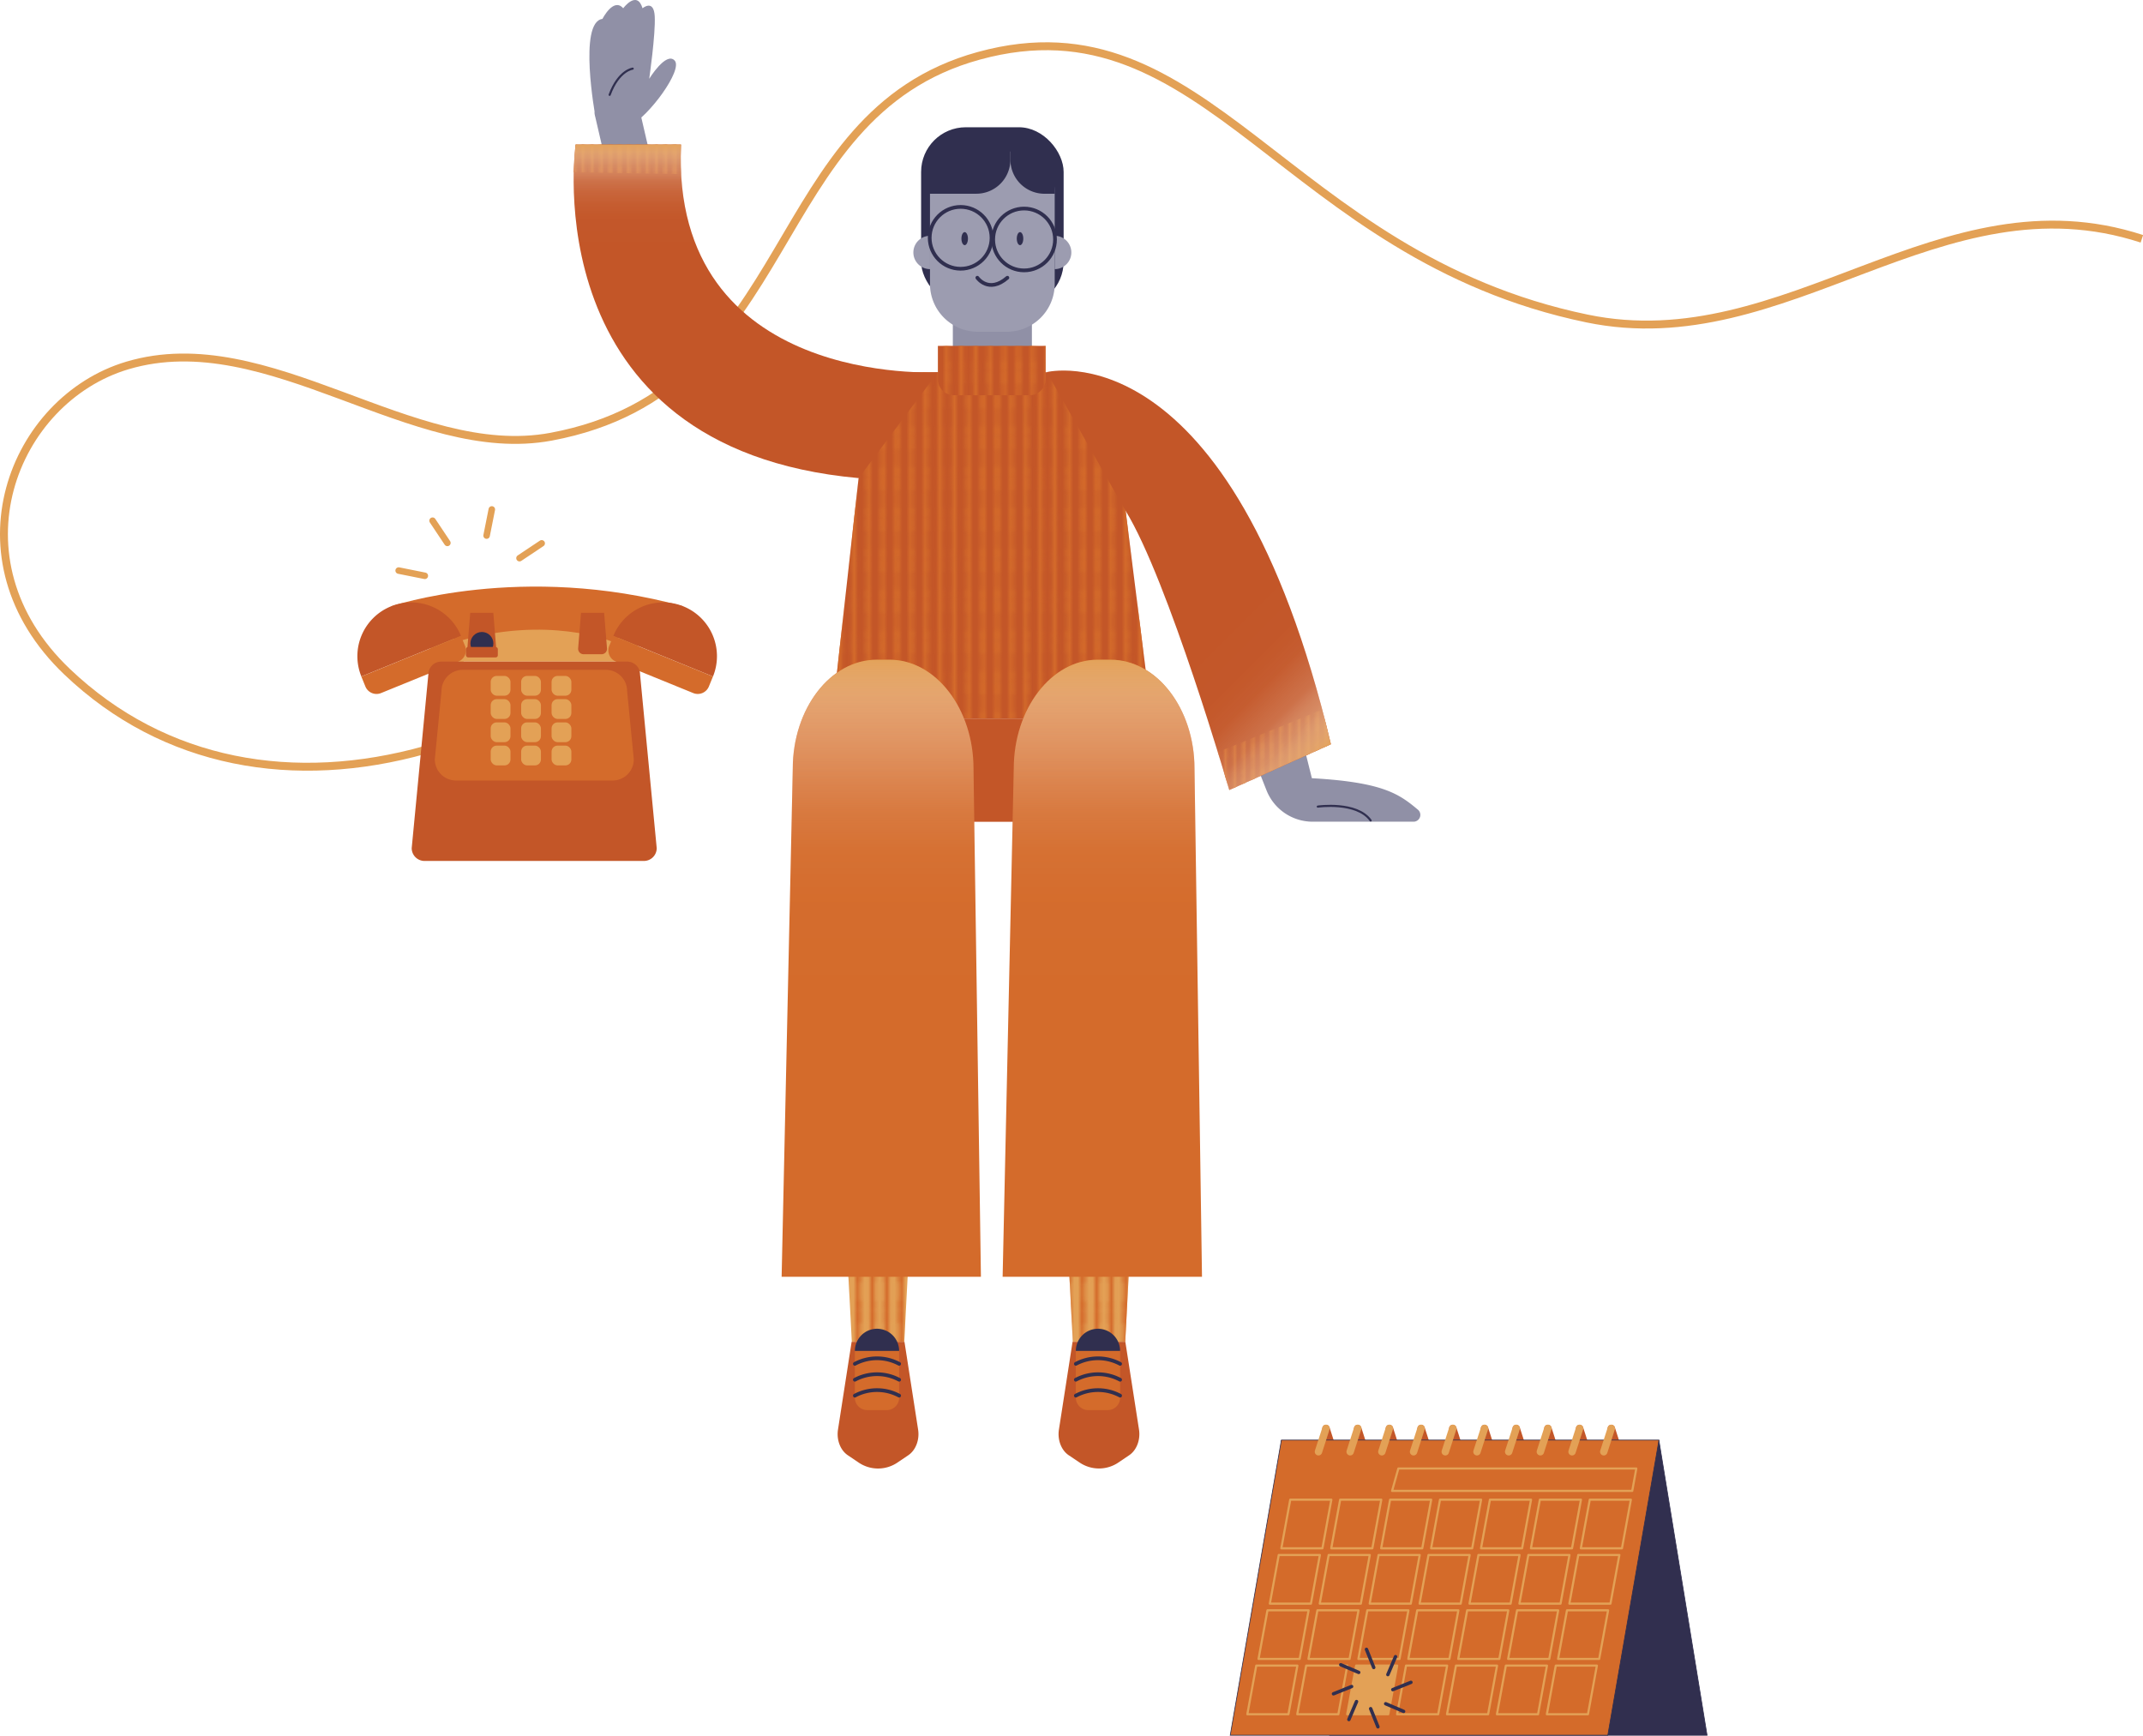 <svg xmlns="http://www.w3.org/2000/svg" xmlns:xlink="http://www.w3.org/1999/xlink" viewBox="0 0 900.35 729.11"><defs><style>.cls-1,.cls-22,.cls-23,.cls-26,.cls-3,.cls-4{fill:none;}.cls-2{fill:#fff;stroke:#d46b2b;stroke-width:1.22px;}.cls-10,.cls-12,.cls-13,.cls-14,.cls-15,.cls-2,.cls-22,.cls-26,.cls-4{stroke-linecap:round;}.cls-10,.cls-12,.cls-13,.cls-14,.cls-15,.cls-2,.cls-22,.cls-26{stroke-linejoin:round;}.cls-12,.cls-13,.cls-14,.cls-3,.cls-4{stroke:#e3a156;}.cls-11,.cls-23,.cls-3,.cls-4,.cls-9{stroke-miterlimit:10;}.cls-3{stroke-width:3.32px;}.cls-4{stroke-width:2.74px;}.cls-12,.cls-14,.cls-5{fill:#e3a156;}.cls-6{fill:#d46b2b;}.cls-7{fill:#c35628;}.cls-8{fill:#302f4f;}.cls-10,.cls-15,.cls-9{fill:#312f4f;}.cls-11,.cls-15,.cls-9{stroke:#312f4f;}.cls-11,.cls-9{stroke-width:0.3px;}.cls-10{stroke:#c35628;}.cls-10,.cls-12{stroke-width:3.12px;}.cls-11,.cls-13{fill:#d46b2a;}.cls-13,.cls-14{stroke-width:0.9px;}.cls-15{stroke-width:1.43px;}.cls-16{fill:#9090a6;}.cls-17{fill:url(#New_Pattern_Swatch_1);}.cls-18{fill:url(#New_Pattern_Swatch_1-3);}.cls-19{fill:url(#linear-gradient);}.cls-20{fill:url(#New_Pattern_Swatch_1-5);}.cls-21{fill:#9c9cb0;}.cls-22,.cls-23,.cls-26{stroke:#302f4f;}.cls-22,.cls-23{stroke-width:1.56px;}.cls-24{fill:url(#New_Pattern_Swatch_1-7);}.cls-25{fill:url(#linear-gradient-2);}.cls-26{stroke-width:0.89px;}.cls-27{fill:url(#New_Pattern_Swatch_1-9);}.cls-28{fill:url(#linear-gradient-3);}.cls-29{fill:url(#linear-gradient-4);}</style><pattern id="New_Pattern_Swatch_1" data-name="New Pattern Swatch 1" width="26.55" height="10.88" patternTransform="translate(-245.57 -56.24) scale(1.56)" patternUnits="userSpaceOnUse" viewBox="0 0 26.55 10.88"><rect class="cls-1" width="26.55" height="10.88"></rect><line class="cls-2" x1="1.73" y1="8.25" x2="1.73" y2="24.38"></line><line class="cls-2" x1="5.58" y1="8.25" x2="5.58" y2="24.38"></line><line class="cls-2" x1="9.43" y1="8.25" x2="9.43" y2="24.38"></line><line class="cls-2" x1="13.27" y1="8.25" x2="13.27" y2="24.38"></line><line class="cls-2" x1="17.12" y1="8.25" x2="17.12" y2="24.38"></line><line class="cls-2" x1="20.97" y1="8.25" x2="20.97" y2="24.38"></line><line class="cls-2" x1="24.82" y1="8.25" x2="24.82" y2="24.38"></line><line class="cls-2" x1="1.73" y1="-2.63" x2="1.73" y2="13.51"></line><line class="cls-2" x1="5.58" y1="-2.63" x2="5.58" y2="13.51"></line><line class="cls-2" x1="9.43" y1="-2.63" x2="9.43" y2="13.51"></line><line class="cls-2" x1="13.27" y1="-2.63" x2="13.27" y2="13.51"></line><line class="cls-2" x1="17.12" y1="-2.63" x2="17.12" y2="13.51"></line><line class="cls-2" x1="20.97" y1="-2.63" x2="20.97" y2="13.51"></line><line class="cls-2" x1="24.82" y1="-2.63" x2="24.82" y2="13.51"></line><line class="cls-2" x1="1.73" y1="-13.51" x2="1.73" y2="2.63"></line><line class="cls-2" x1="5.58" y1="-13.51" x2="5.58" y2="2.63"></line><line class="cls-2" x1="9.43" y1="-13.51" x2="9.43" y2="2.63"></line><line class="cls-2" x1="13.27" y1="-13.51" x2="13.27" y2="2.63"></line><line class="cls-2" x1="17.12" y1="-13.51" x2="17.12" y2="2.63"></line><line class="cls-2" x1="20.97" y1="-13.51" x2="20.97" y2="2.63"></line><line class="cls-2" x1="24.82" y1="-13.51" x2="24.82" y2="2.63"></line></pattern><pattern id="New_Pattern_Swatch_1-3" data-name="New Pattern Swatch 1" width="26.55" height="10.88" patternTransform="translate(-263.91 -66.42) scale(1.56)" patternUnits="userSpaceOnUse" viewBox="0 0 26.55 10.88"><rect class="cls-1" width="26.55" height="10.88"></rect><line class="cls-2" x1="1.73" y1="8.25" x2="1.73" y2="24.38"></line><line class="cls-2" x1="5.58" y1="8.25" x2="5.58" y2="24.38"></line><line class="cls-2" x1="9.43" y1="8.25" x2="9.43" y2="24.38"></line><line class="cls-2" x1="13.27" y1="8.25" x2="13.27" y2="24.38"></line><line class="cls-2" x1="17.12" y1="8.25" x2="17.12" y2="24.38"></line><line class="cls-2" x1="20.97" y1="8.25" x2="20.97" y2="24.38"></line><line class="cls-2" x1="24.82" y1="8.25" x2="24.82" y2="24.38"></line><line class="cls-2" x1="1.73" y1="-2.63" x2="1.73" y2="13.51"></line><line class="cls-2" x1="5.58" y1="-2.63" x2="5.58" y2="13.51"></line><line class="cls-2" x1="9.43" y1="-2.63" x2="9.43" y2="13.51"></line><line class="cls-2" x1="13.27" y1="-2.63" x2="13.27" y2="13.51"></line><line class="cls-2" x1="17.12" y1="-2.63" x2="17.12" y2="13.51"></line><line class="cls-2" x1="20.97" y1="-2.63" x2="20.97" y2="13.51"></line><line class="cls-2" x1="24.82" y1="-2.63" x2="24.82" y2="13.51"></line><line class="cls-2" x1="1.73" y1="-13.51" x2="1.73" y2="2.63"></line><line class="cls-2" x1="5.58" y1="-13.51" x2="5.58" y2="2.63"></line><line class="cls-2" x1="9.43" y1="-13.51" x2="9.43" y2="2.63"></line><line class="cls-2" x1="13.27" y1="-13.51" x2="13.27" y2="2.63"></line><line class="cls-2" x1="17.12" y1="-13.51" x2="17.12" y2="2.63"></line><line class="cls-2" x1="20.97" y1="-13.51" x2="20.97" y2="2.63"></line><line class="cls-2" x1="24.82" y1="-13.51" x2="24.82" y2="2.63"></line></pattern><linearGradient id="linear-gradient" x1="463.1" y1="536.36" x2="463.1" y2="277.14" gradientUnits="userSpaceOnUse"><stop offset="0.46" stop-color="#fff" stop-opacity="0"></stop><stop offset="0.61" stop-color="#fffefd" stop-opacity="0.01"></stop><stop offset="0.69" stop-color="#fefbf8" stop-opacity="0.04"></stop><stop offset="0.75" stop-color="#fcf5ee" stop-opacity="0.1"></stop><stop offset="0.8" stop-color="#faede0" stop-opacity="0.19"></stop><stop offset="0.84" stop-color="#f7e3cd" stop-opacity="0.29"></stop><stop offset="0.89" stop-color="#f3d7b7" stop-opacity="0.43"></stop><stop offset="0.93" stop-color="#efc89c" stop-opacity="0.59"></stop><stop offset="0.96" stop-color="#e9b77d" stop-opacity="0.77"></stop><stop offset="1" stop-color="#e4a45b" stop-opacity="0.97"></stop><stop offset="1" stop-color="#e3a156"></stop></linearGradient><pattern id="New_Pattern_Swatch_1-5" data-name="New Pattern Swatch 1" width="26.55" height="10.88" patternTransform="translate(-236.65 -49.43) scale(1.56)" patternUnits="userSpaceOnUse" viewBox="0 0 26.55 10.88"><rect class="cls-1" width="26.55" height="10.88"></rect><line class="cls-2" x1="1.73" y1="8.25" x2="1.73" y2="24.38"></line><line class="cls-2" x1="5.58" y1="8.25" x2="5.58" y2="24.38"></line><line class="cls-2" x1="9.43" y1="8.25" x2="9.43" y2="24.38"></line><line class="cls-2" x1="13.27" y1="8.25" x2="13.27" y2="24.38"></line><line class="cls-2" x1="17.12" y1="8.25" x2="17.12" y2="24.38"></line><line class="cls-2" x1="20.97" y1="8.25" x2="20.97" y2="24.38"></line><line class="cls-2" x1="24.82" y1="8.25" x2="24.82" y2="24.38"></line><line class="cls-2" x1="1.73" y1="-2.63" x2="1.73" y2="13.51"></line><line class="cls-2" x1="5.58" y1="-2.63" x2="5.58" y2="13.51"></line><line class="cls-2" x1="9.43" y1="-2.63" x2="9.43" y2="13.51"></line><line class="cls-2" x1="13.27" y1="-2.63" x2="13.27" y2="13.51"></line><line class="cls-2" x1="17.12" y1="-2.63" x2="17.12" y2="13.51"></line><line class="cls-2" x1="20.97" y1="-2.63" x2="20.97" y2="13.51"></line><line class="cls-2" x1="24.82" y1="-2.63" x2="24.82" y2="13.51"></line><line class="cls-2" x1="1.73" y1="-13.51" x2="1.73" y2="2.63"></line><line class="cls-2" x1="5.58" y1="-13.51" x2="5.58" y2="2.63"></line><line class="cls-2" x1="9.43" y1="-13.51" x2="9.43" y2="2.63"></line><line class="cls-2" x1="13.27" y1="-13.51" x2="13.27" y2="2.63"></line><line class="cls-2" x1="17.12" y1="-13.51" x2="17.12" y2="2.63"></line><line class="cls-2" x1="20.97" y1="-13.51" x2="20.97" y2="2.63"></line><line class="cls-2" x1="24.82" y1="-13.51" x2="24.82" y2="2.63"></line></pattern><pattern id="New_Pattern_Swatch_1-7" data-name="New Pattern Swatch 1" width="26.55" height="10.88" patternTransform="translate(-273.97 -49.46) scale(1.56)" patternUnits="userSpaceOnUse" viewBox="0 0 26.55 10.88"><rect class="cls-1" width="26.55" height="10.88"></rect><line class="cls-2" x1="1.73" y1="8.25" x2="1.73" y2="24.38"></line><line class="cls-2" x1="5.58" y1="8.25" x2="5.58" y2="24.38"></line><line class="cls-2" x1="9.43" y1="8.25" x2="9.43" y2="24.38"></line><line class="cls-2" x1="13.27" y1="8.25" x2="13.27" y2="24.38"></line><line class="cls-2" x1="17.12" y1="8.25" x2="17.12" y2="24.38"></line><line class="cls-2" x1="20.97" y1="8.25" x2="20.97" y2="24.38"></line><line class="cls-2" x1="24.82" y1="8.25" x2="24.82" y2="24.38"></line><line class="cls-2" x1="1.73" y1="-2.63" x2="1.73" y2="13.51"></line><line class="cls-2" x1="5.58" y1="-2.63" x2="5.58" y2="13.51"></line><line class="cls-2" x1="9.43" y1="-2.63" x2="9.43" y2="13.51"></line><line class="cls-2" x1="13.27" y1="-2.63" x2="13.27" y2="13.51"></line><line class="cls-2" x1="17.12" y1="-2.63" x2="17.12" y2="13.51"></line><line class="cls-2" x1="20.97" y1="-2.63" x2="20.97" y2="13.51"></line><line class="cls-2" x1="24.82" y1="-2.63" x2="24.82" y2="13.51"></line><line class="cls-2" x1="1.73" y1="-13.51" x2="1.73" y2="2.63"></line><line class="cls-2" x1="5.58" y1="-13.51" x2="5.58" y2="2.63"></line><line class="cls-2" x1="9.43" y1="-13.51" x2="9.43" y2="2.63"></line><line class="cls-2" x1="13.27" y1="-13.51" x2="13.27" y2="2.63"></line><line class="cls-2" x1="17.12" y1="-13.51" x2="17.12" y2="2.63"></line><line class="cls-2" x1="20.97" y1="-13.51" x2="20.97" y2="2.63"></line><line class="cls-2" x1="24.82" y1="-13.51" x2="24.82" y2="2.63"></line></pattern><linearGradient id="linear-gradient-2" x1="370.26" y1="536.36" x2="370.26" y2="277.14" xlink:href="#linear-gradient"></linearGradient><pattern id="New_Pattern_Swatch_1-9" data-name="New Pattern Swatch 1" width="26.55" height="10.88" patternTransform="translate(-111.67 -14.59)" patternUnits="userSpaceOnUse" viewBox="0 0 26.55 10.88"><rect class="cls-1" width="26.55" height="10.88"></rect><line class="cls-2" x1="1.73" y1="8.25" x2="1.73" y2="24.38"></line><line class="cls-2" x1="5.58" y1="8.25" x2="5.58" y2="24.38"></line><line class="cls-2" x1="9.43" y1="8.25" x2="9.43" y2="24.38"></line><line class="cls-2" x1="13.27" y1="8.25" x2="13.27" y2="24.38"></line><line class="cls-2" x1="17.12" y1="8.25" x2="17.12" y2="24.38"></line><line class="cls-2" x1="20.97" y1="8.25" x2="20.97" y2="24.38"></line><line class="cls-2" x1="24.82" y1="8.25" x2="24.82" y2="24.38"></line><line class="cls-2" x1="1.73" y1="-2.63" x2="1.73" y2="13.51"></line><line class="cls-2" x1="5.58" y1="-2.63" x2="5.58" y2="13.51"></line><line class="cls-2" x1="9.43" y1="-2.63" x2="9.43" y2="13.51"></line><line class="cls-2" x1="13.27" y1="-2.63" x2="13.27" y2="13.51"></line><line class="cls-2" x1="17.12" y1="-2.63" x2="17.12" y2="13.51"></line><line class="cls-2" x1="20.97" y1="-2.63" x2="20.97" y2="13.51"></line><line class="cls-2" x1="24.82" y1="-2.63" x2="24.82" y2="13.51"></line><line class="cls-2" x1="1.73" y1="-13.51" x2="1.73" y2="2.63"></line><line class="cls-2" x1="5.58" y1="-13.51" x2="5.58" y2="2.63"></line><line class="cls-2" x1="9.43" y1="-13.51" x2="9.43" y2="2.63"></line><line class="cls-2" x1="13.27" y1="-13.51" x2="13.27" y2="2.63"></line><line class="cls-2" x1="17.12" y1="-13.51" x2="17.12" y2="2.63"></line><line class="cls-2" x1="20.97" y1="-13.51" x2="20.97" y2="2.63"></line><line class="cls-2" x1="24.82" y1="-13.51" x2="24.82" y2="2.63"></line></pattern><linearGradient id="linear-gradient-3" x1="317.53" y1="200.85" x2="317.53" y2="60.72" gradientUnits="userSpaceOnUse"><stop offset="0.69" stop-color="#fff" stop-opacity="0"></stop><stop offset="0.78" stop-color="#fffefd" stop-opacity="0.01"></stop><stop offset="0.82" stop-color="#fefbf8" stop-opacity="0.04"></stop><stop offset="0.86" stop-color="#fcf6ee" stop-opacity="0.1"></stop><stop offset="0.89" stop-color="#faeee0" stop-opacity="0.18"></stop><stop offset="0.91" stop-color="#f7e4ce" stop-opacity="0.29"></stop><stop offset="0.94" stop-color="#f3d8b8" stop-opacity="0.42"></stop><stop offset="0.96" stop-color="#efc99e" stop-opacity="0.58"></stop><stop offset="0.98" stop-color="#eab87f" stop-opacity="0.76"></stop><stop offset="1" stop-color="#e4a55d" stop-opacity="0.96"></stop><stop offset="1" stop-color="#e3a156"></stop></linearGradient><linearGradient id="linear-gradient-4" x1="423.56" y1="172.53" x2="561.42" y2="310.39" gradientUnits="userSpaceOnUse"><stop offset="0.66" stop-color="#fff" stop-opacity="0"></stop><stop offset="0.76" stop-color="#fffefd" stop-opacity="0.01"></stop><stop offset="0.81" stop-color="#fefbf8" stop-opacity="0.04"></stop><stop offset="0.84" stop-color="#fcf6ee" stop-opacity="0.1"></stop><stop offset="0.88" stop-color="#faeee0" stop-opacity="0.18"></stop><stop offset="0.9" stop-color="#f7e4ce" stop-opacity="0.29"></stop><stop offset="0.93" stop-color="#f3d8b8" stop-opacity="0.42"></stop><stop offset="0.95" stop-color="#efc99e" stop-opacity="0.58"></stop><stop offset="0.98" stop-color="#eab87f" stop-opacity="0.76"></stop><stop offset="1" stop-color="#e4a55d" stop-opacity="0.96"></stop><stop offset="1" stop-color="#e3a156"></stop></linearGradient></defs><g id="Layer_2" data-name="Layer 2"><g id="Layer_1-2" data-name="Layer 1"><path class="cls-3" d="M178.77,315c-54.93,15.44-109.63,6.24-150.58-32.81C-21.58,234.72,5.46,167.84,53.53,153.53c59.23-17.62,119.81,40.77,178,29.93,105.15-19.6,88.64-135,179.65-160,95.81-26.36,128.43,84,255.62,110.35,84.08,17.39,148.3-61.15,233.08-33.49"></path><g id="_Radial_Repeat_" data-name="&lt;Radial Repeat&gt;"><line class="cls-4" x1="232.32" y1="253.15" x2="221.33" y2="250.96"></line></g><g id="_Radial_Repeat_2" data-name="&lt;Radial Repeat&gt;"><line class="cls-4" x1="218.07" y1="274.1" x2="211.84" y2="264.78"></line></g><g id="_Radial_Repeat_3" data-name="&lt;Radial Repeat&gt;"><line class="cls-4" x1="193.17" y1="278.84" x2="195.37" y2="267.85"></line></g><g id="_Radial_Repeat_4" data-name="&lt;Radial Repeat&gt;"><line class="cls-4" x1="172.22" y1="264.59" x2="181.55" y2="258.36"></line></g><g id="_Radial_Repeat_5" data-name="&lt;Radial Repeat&gt;"><line class="cls-4" x1="167.49" y1="239.69" x2="178.48" y2="241.89"></line></g><g id="_Radial_Repeat_6" data-name="&lt;Radial Repeat&gt;"><line class="cls-4" x1="181.74" y1="218.74" x2="187.96" y2="228.07"></line></g><g id="_Radial_Repeat_7" data-name="&lt;Radial Repeat&gt;"><line class="cls-4" x1="206.63" y1="214.01" x2="204.44" y2="225"></line></g><g id="_Radial_Repeat_8" data-name="&lt;Radial Repeat&gt;"><line class="cls-4" x1="227.58" y1="228.26" x2="218.26" y2="234.48"></line></g><rect class="cls-5" x="180.74" y="253.06" width="87.31" height="24.88"></rect><path class="cls-6" d="M164.22,254.74s55-18.71,122.93,0l-30.38,14.67s-26.78-11-64.21,0Z"></path><path class="cls-7" d="M287.15,254.74a22.6,22.6,0,0,0-29.46,12.4l41.86,17.05A22.59,22.59,0,0,0,287.15,254.74Z"></path><path class="cls-6" d="M254.22,275.31h45.2a0,0,0,0,1,0,0v4.51a5.05,5.05,0,0,1-5.05,5.05h-35.1a5.05,5.05,0,0,1-5.05-5.05v-4.51a0,0,0,0,1,0,0Z" transform="translate(126.14 -83.74) rotate(22.17)"></path><path class="cls-7" d="M252.81,274.84h-7.7a2.3,2.3,0,0,1-2.2-2.56l1.2-14.84h9.7l1.2,14.84A2.3,2.3,0,0,1,252.81,274.84Z"></path><path class="cls-7" d="M164.22,254.74a22.59,22.59,0,0,1,29.45,12.4l-41.85,17.05A22.59,22.59,0,0,1,164.22,254.74Z"></path><path class="cls-6" d="M157,275.31h35.1a5.05,5.05,0,0,1,5.05,5.05v4.51a0,0,0,0,1,0,0h-45.2a0,0,0,0,1,0,0v-4.51a5.05,5.05,0,0,1,5.05-5.05Z" transform="translate(441.88 473.62) rotate(157.83)"></path><path class="cls-7" d="M198.56,274.84h7.7a2.3,2.3,0,0,0,2.2-2.56l-1.2-14.84h-9.7l-1.2,14.84A2.3,2.3,0,0,0,198.56,274.84Z"></path><circle class="cls-8" cx="202.46" cy="270.32" r="4.83"></circle><rect class="cls-7" x="195.76" y="271.79" width="13.4" height="4.39" rx="0.91"></rect><path class="cls-7" d="M270.62,361.68H178.34a5.39,5.39,0,0,1-5.37-5.37l7-73a5.38,5.38,0,0,1,5.37-5.37h78.2a5.38,5.38,0,0,1,5.37,5.37l7,73A5.39,5.39,0,0,1,270.62,361.68Z"></path><path class="cls-6" d="M257.4,327.89H191.56a8.9,8.9,0,0,1-8.88-8.88l2.81-28.73a8.91,8.91,0,0,1,8.89-8.88h60.2a8.91,8.91,0,0,1,8.89,8.88L266.28,319A8.9,8.9,0,0,1,257.4,327.89Z"></path><rect class="cls-5" x="206.16" y="283.95" width="8.31" height="8.31" rx="2.5"></rect><rect class="cls-5" x="218.95" y="283.95" width="8.31" height="8.31" rx="2.5"></rect><rect class="cls-5" x="231.74" y="283.95" width="8.31" height="8.31" rx="2.5"></rect><rect class="cls-5" x="206.16" y="293.71" width="8.31" height="8.31" rx="2.5"></rect><rect class="cls-5" x="218.95" y="293.71" width="8.31" height="8.31" rx="2.5"></rect><rect class="cls-5" x="231.74" y="293.71" width="8.31" height="8.31" rx="2.5"></rect><rect class="cls-5" x="206.16" y="303.47" width="8.31" height="8.31" rx="2.5"></rect><rect class="cls-5" x="218.95" y="303.47" width="8.31" height="8.31" rx="2.5"></rect><rect class="cls-5" x="231.74" y="303.47" width="8.31" height="8.31" rx="2.5"></rect><rect class="cls-5" x="206.16" y="313.23" width="8.31" height="8.31" rx="2.5"></rect><rect class="cls-5" x="218.95" y="313.23" width="8.31" height="8.31" rx="2.5"></rect><rect class="cls-5" x="231.74" y="313.23" width="8.31" height="8.31" rx="2.5"></rect><polyline class="cls-9" points="696.96 605.03 717.2 728.96 558.58 728.96 538.33 605.03"></polyline><line class="cls-10" x1="557.1" y1="600.11" x2="560.27" y2="609.95"></line><line class="cls-10" x1="570.42" y1="600.11" x2="573.59" y2="609.95"></line><line class="cls-10" x1="583.74" y1="600.11" x2="586.91" y2="609.95"></line><line class="cls-10" x1="597.06" y1="600.11" x2="600.23" y2="609.95"></line><line class="cls-10" x1="610.38" y1="600.11" x2="613.55" y2="609.95"></line><line class="cls-10" x1="623.7" y1="600.11" x2="626.87" y2="609.95"></line><line class="cls-10" x1="637.02" y1="600.11" x2="640.19" y2="609.95"></line><line class="cls-10" x1="650.33" y1="600.11" x2="653.5" y2="609.95"></line><line class="cls-10" x1="663.65" y1="600.11" x2="666.82" y2="609.95"></line><line class="cls-10" x1="676.97" y1="600.11" x2="680.14" y2="609.95"></line><polygon class="cls-11" points="516.87 728.96 675.5 728.96 696.99 604.96 538.36 604.96 516.87 728.96"></polygon><line class="cls-12" x1="676.97" y1="600.04" x2="673.8" y2="609.87"></line><line class="cls-12" x1="663.65" y1="600.04" x2="660.48" y2="609.87"></line><line class="cls-12" x1="650.33" y1="600.04" x2="647.16" y2="609.87"></line><line class="cls-12" x1="637.02" y1="600.04" x2="633.85" y2="609.87"></line><line class="cls-12" x1="623.7" y1="600.04" x2="620.53" y2="609.87"></line><line class="cls-12" x1="610.38" y1="600.04" x2="607.21" y2="609.87"></line><line class="cls-12" x1="597.06" y1="600.04" x2="593.89" y2="609.87"></line><line class="cls-12" x1="583.74" y1="600.04" x2="580.57" y2="609.87"></line><line class="cls-12" x1="570.42" y1="600.04" x2="567.25" y2="609.87"></line><line class="cls-12" x1="557.1" y1="600.04" x2="553.93" y2="609.87"></line><polygon class="cls-13" points="664.16 650.44 681.44 650.44 685.19 630 667.92 630 664.16 650.44"></polygon><polygon class="cls-13" points="643.19 650.44 660.46 650.44 664.22 630 646.95 630 643.19 650.44"></polygon><polygon class="cls-13" points="622.22 650.44 639.49 650.44 643.25 630 625.97 630 622.22 650.44"></polygon><polygon class="cls-13" points="601.25 650.44 618.52 650.44 622.27 630 605 630 601.25 650.44"></polygon><polygon class="cls-13" points="580.27 650.44 597.54 650.44 601.3 630 584.03 630 580.27 650.44"></polygon><polygon class="cls-13" points="559.3 650.44 576.57 650.44 580.33 630 563.05 630 559.3 650.44"></polygon><polygon class="cls-13" points="538.33 650.44 555.6 650.44 559.35 630 542.08 630 538.33 650.44"></polygon><polygon class="cls-13" points="659.34 673.68 676.61 673.68 680.36 653.24 663.09 653.24 659.34 673.68"></polygon><polygon class="cls-13" points="638.36 673.68 655.64 673.68 659.39 653.24 642.12 653.24 638.36 673.68"></polygon><polygon class="cls-13" points="617.39 673.68 634.66 673.68 638.42 653.24 621.15 653.24 617.39 673.68"></polygon><polygon class="cls-13" points="596.42 673.68 613.69 673.68 617.45 653.24 600.17 653.24 596.42 673.68"></polygon><polygon class="cls-13" points="575.45 673.68 592.72 673.68 596.47 653.24 579.2 653.24 575.45 673.68"></polygon><polygon class="cls-13" points="554.47 673.68 571.74 673.68 575.5 653.24 558.23 653.24 554.47 673.68"></polygon><polygon class="cls-13" points="533.5 673.68 550.77 673.68 554.53 653.24 537.25 653.24 533.5 673.68"></polygon><polygon class="cls-13" points="654.6 696.91 671.87 696.91 675.62 676.48 658.35 676.48 654.6 696.91"></polygon><polygon class="cls-13" points="633.62 696.91 650.9 696.91 654.65 676.48 637.38 676.48 633.62 696.91"></polygon><polygon class="cls-13" points="612.65 696.91 629.92 696.91 633.68 676.48 616.41 676.48 612.65 696.91"></polygon><polygon class="cls-13" points="591.68 696.91 608.95 696.91 612.71 676.48 595.43 676.48 591.68 696.91"></polygon><polygon class="cls-13" points="570.71 696.91 587.98 696.91 591.73 676.48 574.46 676.48 570.71 696.91"></polygon><polygon class="cls-13" points="549.73 696.91 567 696.91 570.76 676.48 553.49 676.48 549.73 696.91"></polygon><polygon class="cls-13" points="528.76 696.91 546.03 696.91 549.79 676.48 532.51 676.48 528.76 696.91"></polygon><polygon class="cls-13" points="649.89 720.15 667.16 720.15 670.91 699.71 653.64 699.71 649.89 720.15"></polygon><polygon class="cls-13" points="628.91 720.15 646.19 720.15 649.94 699.71 632.67 699.71 628.91 720.15"></polygon><polygon class="cls-13" points="607.94 720.15 625.21 720.15 628.97 699.71 611.7 699.71 607.94 720.15"></polygon><polygon class="cls-13" points="586.97 720.15 604.24 720.15 608 699.71 590.72 699.71 586.97 720.15"></polygon><polygon class="cls-14" points="566 720.15 583.27 720.15 587.02 699.71 569.75 699.71 566 720.15"></polygon><polygon class="cls-13" points="545.02 720.15 562.29 720.15 566.05 699.71 548.78 699.71 545.02 720.15"></polygon><polygon class="cls-13" points="524.05 720.15 541.32 720.15 545.08 699.71 527.8 699.71 524.05 720.15"></polygon><polygon class="cls-13" points="687.48 616.91 685.76 626.31 584.86 626.31 587.5 616.91 687.48 616.91"></polygon><line class="cls-15" x1="578.92" y1="725.42" x2="575.86" y2="717.8"></line><line class="cls-15" x1="566.71" y1="722.36" x2="569.93" y2="714.81"></line><line class="cls-15" x1="560.24" y1="711.56" x2="567.86" y2="708.5"></line><line class="cls-15" x1="563.3" y1="699.35" x2="570.85" y2="702.57"></line><line class="cls-15" x1="574.1" y1="692.88" x2="577.16" y2="700.5"></line><line class="cls-15" x1="586.31" y1="695.95" x2="583.09" y2="703.49"></line><line class="cls-15" x1="592.78" y1="706.74" x2="585.16" y2="709.8"></line><line class="cls-15" x1="589.71" y1="718.95" x2="582.17" y2="715.73"></line><path class="cls-16" d="M547.42,311.93l-19.75,8.85L532.1,332a20.86,20.86,0,0,0,19.4,13.19h42.42a2.86,2.86,0,0,0,1.85-5c-7.85-6.57-14.59-11.59-44.6-13.27Z"></path><rect class="cls-16" x="400.32" y="126.42" width="33.22" height="39.56"></rect><path class="cls-7" d="M467.7,173.26a16.89,16.89,0,0,0-16.89-16.89H380.69a16.89,16.89,0,0,0-16.89,16.89l-14.33,128.6H483.92Z"></path><path class="cls-17" d="M467.7,173.26a16.89,16.89,0,0,0-16.89-16.89H380.69a16.89,16.89,0,0,0-16.89,16.89l-14.33,128.6H483.92Z"></path><path class="cls-7" d="M394,145.3h45.3a0,0,0,0,1,0,0v14a6.72,6.72,0,0,1-6.72,6.72H400.76a6.72,6.72,0,0,1-6.72-6.72v-14A0,0,0,0,1,394,145.3Z"></path><path class="cls-7" d="M439.78,156.32s77.57-19.63,119.39,156.33l-42.71,19.24S490.82,243.78,473,214.74Z"></path><path class="cls-7" d="M349.47,301.86H483.92a0,0,0,0,1,0,0V329a16.22,16.22,0,0,1-16.22,16.22h-102A16.22,16.22,0,0,1,349.47,329V301.86A0,0,0,0,1,349.47,301.86Z"></path><polygon class="cls-5" points="472.75 563.69 450.73 563.69 447.61 503.73 475.87 503.73 472.75 563.69"></polygon><polygon class="cls-18" points="472.75 563.69 450.73 563.69 447.61 503.73 475.87 503.73 472.75 563.69"></polygon><path class="cls-6" d="M505,536.36H421.24l4.68-213.47c0-25.16,15.86-45.75,35.24-45.75h5.44c19.38,0,35.25,20.59,35.25,45.75Z"></path><path class="cls-19" d="M505,536.36H421.24l4.68-213.47c0-25.16,15.86-45.75,35.24-45.75h5.44c19.38,0,35.25,20.59,35.25,45.75Z"></path><rect class="cls-8" x="386.99" y="53.46" width="59.88" height="75.17" rx="18.77"></rect><path class="cls-16" d="M250.11,48.7s-7.25-39.46,3-40.76c0,0,4.64-9.2,8.72-4.46,0,0,5.76-7.84,8.13,0,0,0,4.74-4.08,5.12,3.42s-2.32,26.19-2.32,26.19,7.08-11.55,10.69-7.66-11,23.6-18.6,27.22S250.11,48.7,250.11,48.7Z"></path><path class="cls-16" d="M254.35,43.38h16.44a0,0,0,0,1,0,0V69.12a0,0,0,0,1,0,0H252a0,0,0,0,1,0,0V45.74A2.36,2.36,0,0,1,254.35,43.38Z" transform="translate(-5.95 60.53) rotate(-13.06)"></path><path class="cls-7" d="M394,156.37S281.75,162.86,286.1,60.72H241.85s-18.5,127.72,118.88,140.13Z"></path><path class="cls-20" d="M394,145.32h45.3a0,0,0,0,1,0,0v14a6.72,6.72,0,0,1-6.72,6.72H400.76a6.72,6.72,0,0,1-6.72-6.72v-14A0,0,0,0,1,394,145.32Z"></path><path class="cls-21" d="M407.54,63.66h18.78a16.8,16.8,0,0,1,16.8,16.8v38.81A20.08,20.08,0,0,1,423,139.36h-12.2a20.08,20.08,0,0,1-20.08-20.08V80.46A16.8,16.8,0,0,1,407.54,63.66Z"></path><path class="cls-21" d="M443.11,99.06v14a7,7,0,1,0,0-14Z"></path><path class="cls-21" d="M390.74,99.06v14a7,7,0,0,1,0-14Z"></path><ellipse class="cls-8" cx="405.3" cy="100.25" rx="1.37" ry="2.74"></ellipse><ellipse class="cls-8" cx="428.55" cy="100.25" rx="1.37" ry="2.74"></ellipse><path class="cls-22" d="M410.61,116.67s4.74,6.84,12.63,0"></path><circle class="cls-23" cx="403.59" cy="99.91" r="12.99"></circle><circle class="cls-23" cx="430.26" cy="100.6" r="12.99"></circle><polygon class="cls-5" points="379.91 563.69 357.88 563.69 354.76 503.73 383.02 503.73 379.91 563.69"></polygon><polygon class="cls-24" points="379.91 563.69 357.88 563.69 354.76 503.73 383.02 503.73 379.91 563.69"></polygon><path class="cls-6" d="M412.12,536.36H328.39l4.68-213.47c0-25.16,15.86-45.75,35.25-45.75h5.43c19.39,0,35.25,20.59,35.25,45.75Z"></path><path class="cls-7" d="M360.54,614.27l-4.36-2.94c-3.12-2.11-4.78-6.45-4.11-10.76l5.73-36.88H380l5.73,36.88c.67,4.31-1,8.65-4.11,10.76l-4.36,2.94A14.54,14.54,0,0,1,360.54,614.27Z"></path><path class="cls-6" d="M359.16,567.16h18.6a0,0,0,0,1,0,0v20a5.22,5.22,0,0,1-5.22,5.22h-8.16a5.22,5.22,0,0,1-5.22-5.22v-20A0,0,0,0,1,359.16,567.16Z"></path><path class="cls-8" d="M377.76,567.5h-18.6a9.33,9.33,0,0,1,9.3-9.3h0a9.32,9.32,0,0,1,9.3,9.3Z"></path><path class="cls-22" d="M359.16,572.94a19.78,19.78,0,0,1,18.6,0"></path><path class="cls-22" d="M359.16,586.3a19.78,19.78,0,0,1,18.6,0"></path><path class="cls-22" d="M359.16,579.62a19.78,19.78,0,0,1,18.6,0"></path><path class="cls-7" d="M453.39,614.27,449,611.33c-3.12-2.11-4.78-6.45-4.11-10.76l5.73-36.88h22.18l5.74,36.88c.66,4.31-1,8.65-4.12,10.76l-4.36,2.94A14.53,14.53,0,0,1,453.39,614.27Z"></path><path class="cls-6" d="M452,567.16h18.6a0,0,0,0,1,0,0v20a5.22,5.22,0,0,1-5.22,5.22h-8.16a5.22,5.22,0,0,1-5.22-5.22v-20A0,0,0,0,1,452,567.16Z"></path><path class="cls-8" d="M470.61,567.5H452a9.32,9.32,0,0,1,9.3-9.3h0a9.33,9.33,0,0,1,9.3,9.3Z"></path><path class="cls-22" d="M452,572.94a19.78,19.78,0,0,1,18.6,0"></path><path class="cls-22" d="M452,586.3a19.78,19.78,0,0,1,18.6,0"></path><path class="cls-22" d="M452,579.62a19.78,19.78,0,0,1,18.6,0"></path><path class="cls-25" d="M412.12,536.36H328.39l4.68-213.47c0-25.16,15.86-45.75,35.25-45.75h5.43c19.39,0,35.25,20.59,35.25,45.75Z"></path><path class="cls-26" d="M265.82,28.84s-5.89.67-9.69,11"></path><path class="cls-26" d="M553.65,338.85s16.39-2.33,22.2,5.83"></path><polygon class="cls-27" points="511.64 315.95 516.46 331.89 559.17 312.65 555.51 298.08 511.64 315.95"></polygon><polygon class="cls-27" points="241.84 60.72 286.1 60.72 286.16 73.13 241.01 72.4 241.84 60.72"></polygon><path class="cls-28" d="M394,156.37S281.75,162.86,286.1,60.72H241.85s-18.5,127.72,118.88,140.13Z"></path><path class="cls-8" d="M403.32,60.72H424.5a0,0,0,0,1,0,0v6.36a14.3,14.3,0,0,1-14.3,14.3H389.6a0,0,0,0,1,0,0V74.44A13.72,13.72,0,0,1,403.32,60.72Z"></path><path class="cls-8" d="M424.5,60.72h4.38A14.3,14.3,0,0,1,443.18,75v6.36a0,0,0,0,1,0,0h-4.32A14.36,14.36,0,0,1,424.5,67v-6.3A0,0,0,0,1,424.5,60.72Z" transform="translate(867.69 142.11) rotate(180)"></path><path class="cls-29" d="M439.78,156.32s77.57-19.63,119.39,156.33l-42.71,19.24S490.82,243.78,473,214.74Z"></path></g></g></svg>